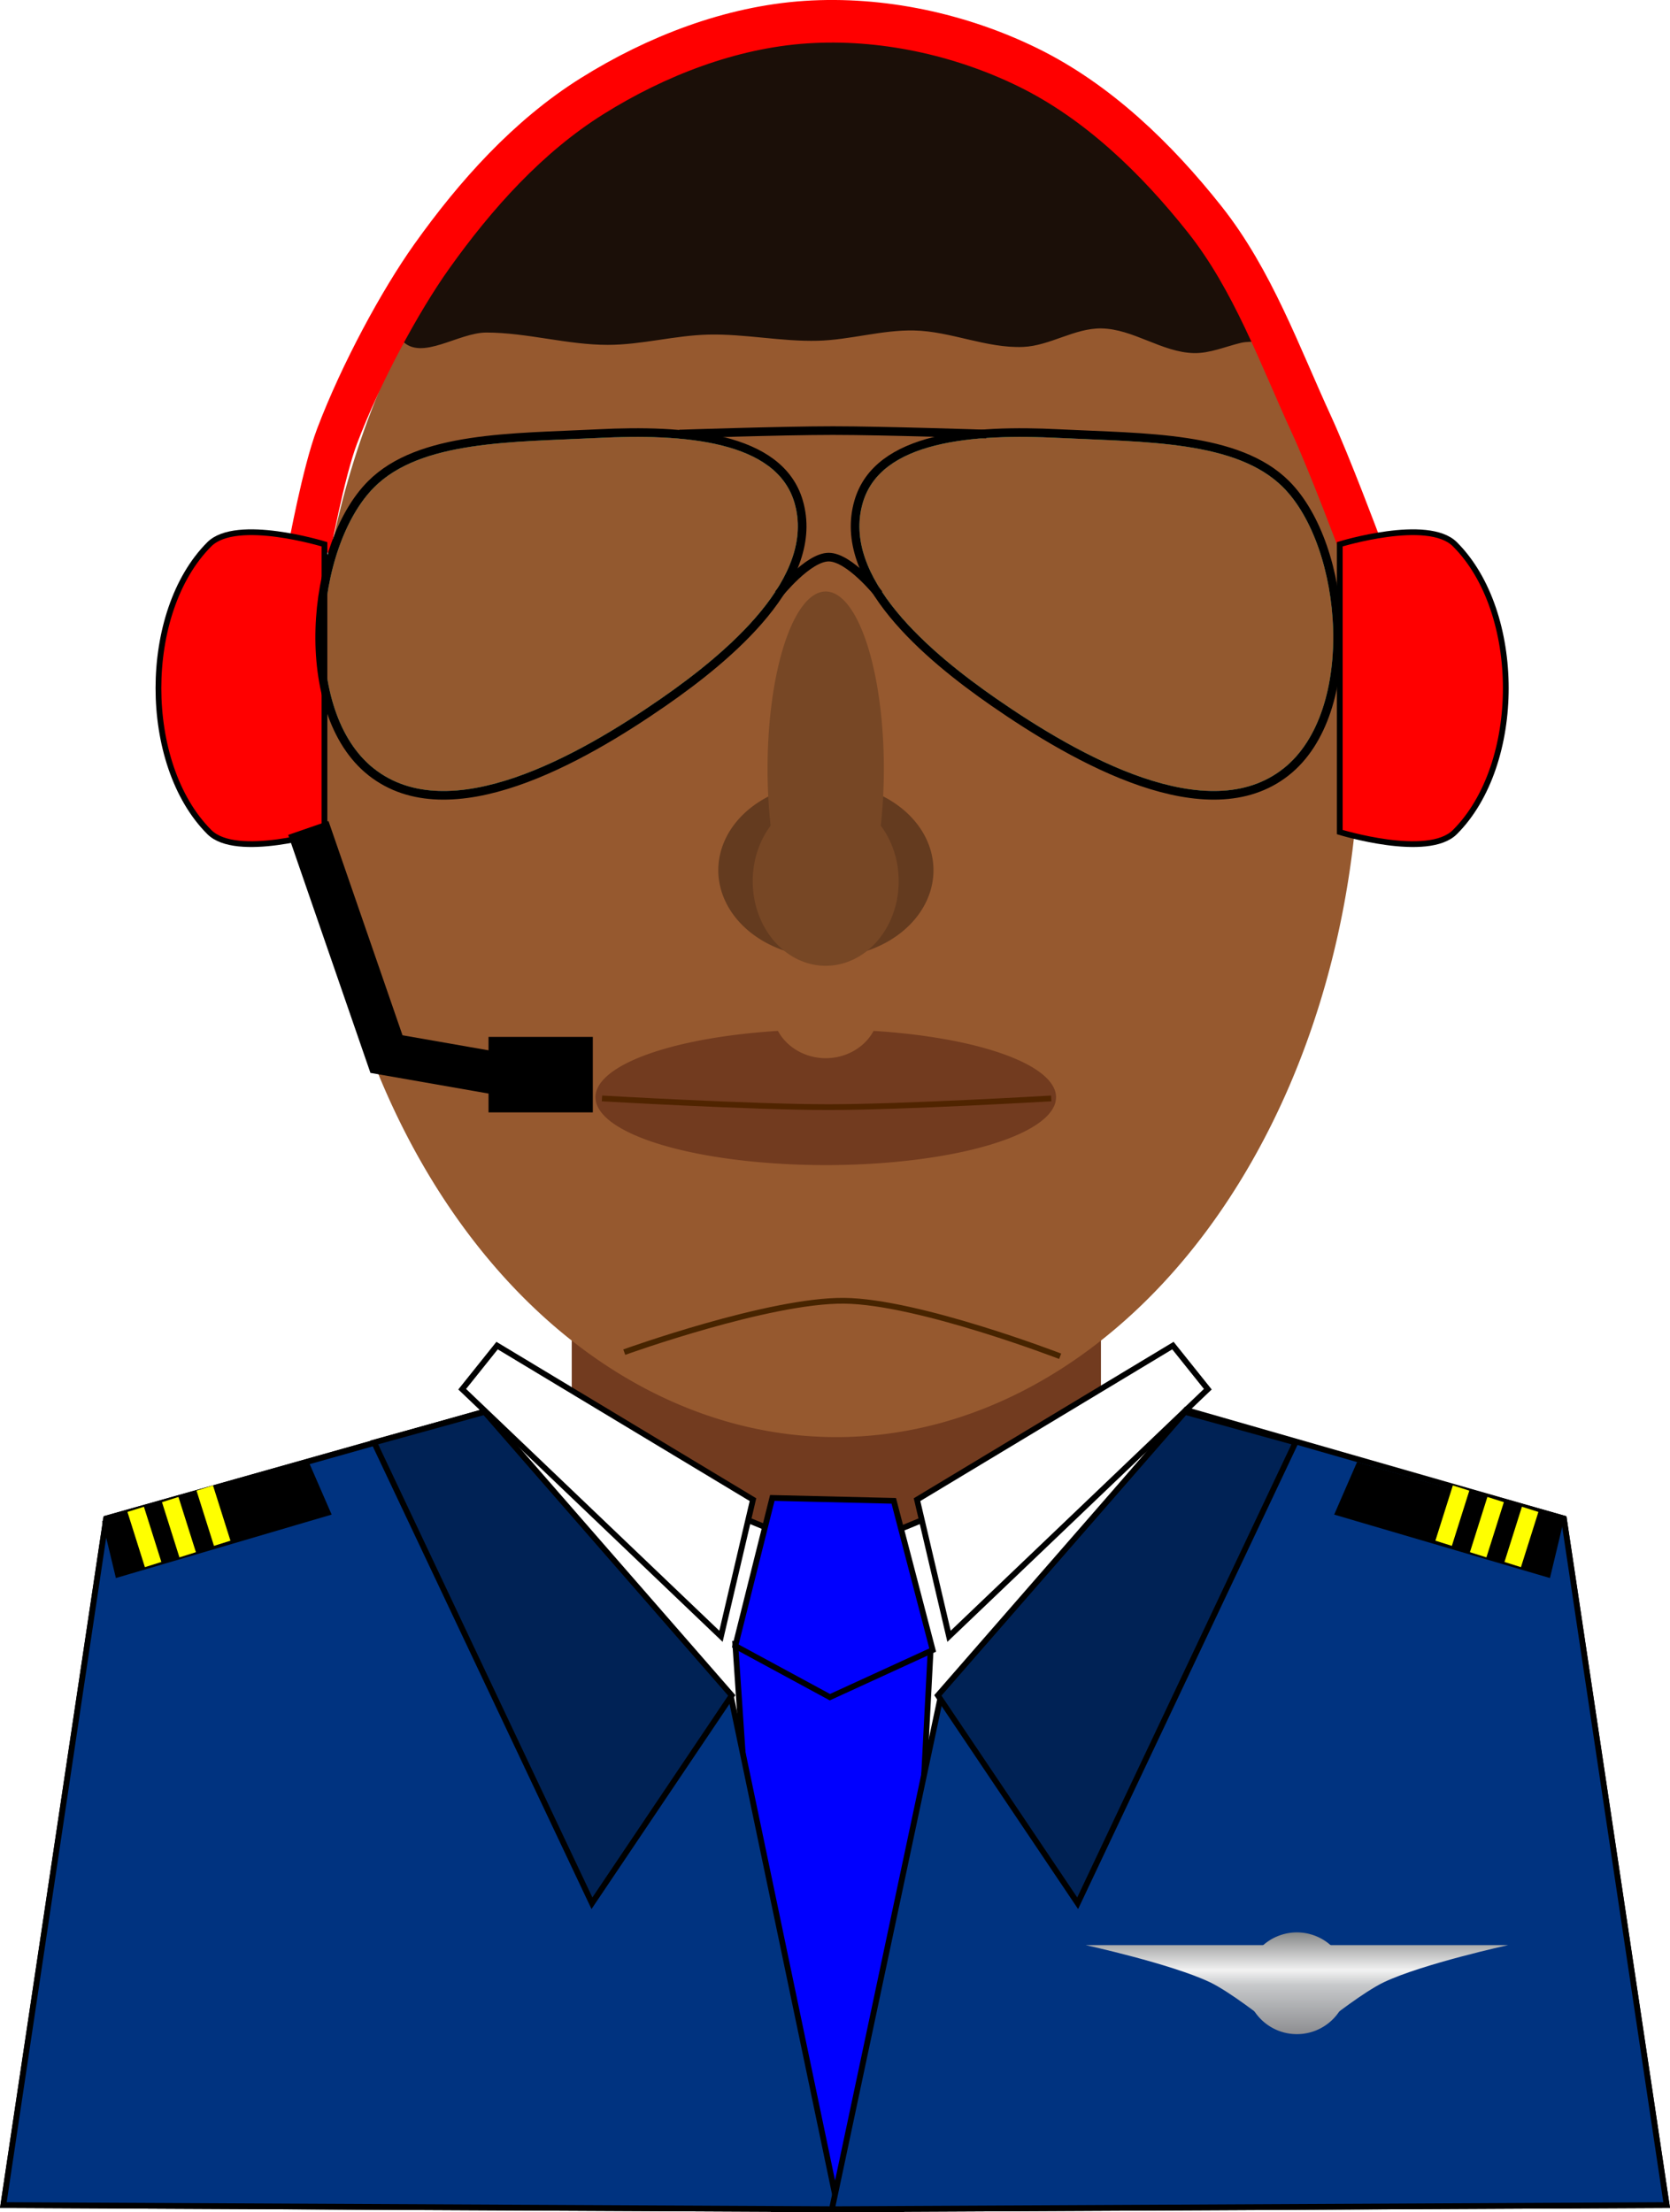 <?xml version="1.0" encoding="UTF-8" standalone="no"?>
<!-- Created with Inkscape (http://www.inkscape.org/) -->

<svg
   xmlns:dc="http://purl.org/dc/elements/1.1/"
   xmlns:cc="http://creativecommons.org/ns#"
   xmlns:rdf="http://www.w3.org/1999/02/22-rdf-syntax-ns#"
   xmlns:svg="http://www.w3.org/2000/svg"
   xmlns="http://www.w3.org/2000/svg"
   xmlns:xlink="http://www.w3.org/1999/xlink"
   xmlns:sodipodi="http://sodipodi.sourceforge.net/DTD/sodipodi-0.dtd"
   xmlns:inkscape="http://www.inkscape.org/namespaces/inkscape"
   width="290.083"
   height="384.323"
   viewBox="0 0 290.083 384.323"
   id="svg5416"
   version="1.1"
   inkscape:version="0.91 r13725"
   sodipodi:docname="Pilot3.svg">
  <defs
     id="defs5418">
    <filter
       inkscape:menu-tooltip="Transparent plastic with deep colors"
       inkscape:menu="Bevels"
       inkscape:label="Deep Colors Plastic"
       style="color-interpolation-filters:sRGB"
       id="filter9118">
      <feGaussianBlur
         in="SourceGraphic"
         result="result6"
         stdDeviation="10"
         id="feGaussianBlur9120" />
      <feComposite
         in2="SourceGraphic"
         in="result6"
         operator="xor"
         id="feComposite9122" />
      <feGaussianBlur
         result="result2"
         stdDeviation="10"
         id="feGaussianBlur9124" />
      <feComposite
         in2="SourceGraphic"
         operator="atop"
         result="result91"
         id="feComposite9126" />
      <feComposite
         result="result4"
         in="result2"
         operator="xor"
         in2="result91"
         id="feComposite9128" />
      <feGaussianBlur
         in="result4"
         result="result3"
         stdDeviation="5"
         id="feGaussianBlur9130" />
      <feSpecularLighting
         lighting-color="#ffffff"
         in="result3"
         result="result5"
         specularExponent="35"
         specularConstant="3"
         surfaceScale="12"
         id="feSpecularLighting9132">
        <feDistantLight
           elevation="45"
           azimuth="235"
           id="feDistantLight9134" />
      </feSpecularLighting>
      <feComposite
         k4="0"
         k1="0"
         in2="result5"
         in="SourceGraphic"
         k3="0.7"
         k2="0.8"
         operator="arithmetic"
         result="result7"
         id="feComposite9136" />
      <feComposite
         in="result7"
         operator="in"
         in2="SourceGraphic"
         id="feComposite9138" />
    </filter>
    <filter
       inkscape:menu-tooltip="Transparent plastic with deep colors"
       inkscape:menu="Bevels"
       inkscape:label="Deep Colors Plastic"
       style="color-interpolation-filters:sRGB"
       id="filter9096">
      <feGaussianBlur
         in="SourceGraphic"
         result="result6"
         stdDeviation="10"
         id="feGaussianBlur9098" />
      <feComposite
         in2="SourceGraphic"
         in="result6"
         operator="xor"
         id="feComposite9100" />
      <feGaussianBlur
         result="result2"
         stdDeviation="10"
         id="feGaussianBlur9102" />
      <feComposite
         in2="SourceGraphic"
         operator="atop"
         result="result91"
         id="feComposite9104" />
      <feComposite
         result="result4"
         in="result2"
         operator="xor"
         in2="result91"
         id="feComposite9106" />
      <feGaussianBlur
         in="result4"
         result="result3"
         stdDeviation="5"
         id="feGaussianBlur9108" />
      <feSpecularLighting
         lighting-color="#ffffff"
         in="result3"
         result="result5"
         specularExponent="35"
         specularConstant="3"
         surfaceScale="12"
         id="feSpecularLighting9110">
        <feDistantLight
           elevation="45"
           azimuth="235"
           id="feDistantLight9112" />
      </feSpecularLighting>
      <feComposite
         k4="0"
         k1="0"
         in2="result5"
         in="SourceGraphic"
         k3="0.7"
         k2="0.8"
         operator="arithmetic"
         result="result7"
         id="feComposite9114" />
      <feComposite
         in="result7"
         operator="in"
         in2="SourceGraphic"
         id="feComposite9116" />
    </filter>
    <filter
       inkscape:menu-tooltip="3D warped, iridescent pearly shell texture"
       inkscape:menu="Materials"
       inkscape:label="3D Mother of Pearl"
       width="1.5"
       x="-0.25"
       height="1.5"
       y="-0.25"
       style="color-interpolation-filters:sRGB"
       id="filter7322-0">
      <feGaussianBlur
         result="result8"
         stdDeviation="3"
         id="feGaussianBlur7324-7" />
      <feTurbulence
         baseFrequency="0.03 0.03"
         numOctaves="8"
         type="fractalNoise"
         result="result7"
         seed="77"
         id="feTurbulence7326-5" />
      <feColorMatrix
         values="1 0 0 0 0 0 1 0 0 0 0 0 1 0 0 0 0 0 1.6 -0.6 "
         result="result5"
         id="feColorMatrix7328-6" />
      <feComposite
         in2="result8"
         operator="in"
         in="result7"
         result="result6"
         id="feComposite7330-3" />
      <feDisplacementMap
         in2="result6"
         result="result4"
         scale="60"
         yChannelSelector="A"
         xChannelSelector="A"
         in="result5"
         id="feDisplacementMap7332-0" />
      <feConvolveMatrix
         order="3 3"
         kernelMatrix="2 0 0 0 4 0 0 0 -2 "
         targetX="2"
         targetY="2"
         divisor="2"
         result="result9"
         id="feConvolveMatrix7334-1" />
      <feComposite
         in2="SourceGraphic"
         operator="atop"
         in="result9"
         result="result10"
         id="feComposite7336-1" />
      <feBlend
         in2="result10"
         mode="darken"
         result="fbSourceGraphic"
         id="feBlend7338-1" />
      <feGaussianBlur
         result="result0"
         in="fbSourceGraphic"
         stdDeviation="5"
         id="feGaussianBlur7340-0" />
      <feSpecularLighting
         specularExponent="25"
         specularConstant="1"
         surfaceScale="5"
         lighting-color="#f2d76c"
         result="result1"
         in="result0"
         id="feSpecularLighting7342-8">
        <feDistantLight
           azimuth="235"
           elevation="60"
           id="feDistantLight7344-2" />
      </feSpecularLighting>
      <feComposite
         operator="in"
         result="result2"
         in="result1"
         in2="fbSourceGraphic"
         id="feComposite7346-3" />
      <feComposite
         k4="0"
         k1="0"
         k3="1"
         k2="1"
         operator="arithmetic"
         result="result4"
         in="fbSourceGraphic"
         in2="result2"
         id="feComposite7348-5" />
    </filter>
    <filter
       inkscape:label="3D Mother of Pearl"
       inkscape:menu="Materials"
       inkscape:menu-tooltip="3D warped, iridescent pearly shell texture"
       height="1.5"
       y="-0.25"
       width="1.5"
       x="-0.25"
       style="color-interpolation-filters:sRGB"
       id="filter7292-2">
      <feGaussianBlur
         stdDeviation="4"
         result="result8"
         id="feGaussianBlur7294-5" />
      <feTurbulence
         seed="50"
         result="result7"
         type="turbulence"
         numOctaves="7"
         baseFrequency="0.01 0.01"
         id="feTurbulence7296-3" />
      <feColorMatrix
         result="result5"
         values="1 0 0 0 0 0 1 0 0 0 0 0 1 0 0 0 0 0 1.4 0 "
         id="feColorMatrix7298-7" />
      <feComposite
         result="result6"
         in="result5"
         operator="in"
         in2="result8"
         id="feComposite7300-2" />
      <feDisplacementMap
         in="result5"
         xChannelSelector="A"
         yChannelSelector="A"
         scale="100"
         result="result4"
         in2="result6"
         id="feDisplacementMap7302-2" />
      <feFlood
         flood-opacity="1"
         flood-color="rgb(224,224,224)"
         id="feFlood7304-1" />
      <feComposite
         result="result2"
         operator="atop"
         in2="result4"
         id="feComposite7306-8" />
      <feComposite
         in="result2"
         operator="atop"
         in2="SourceGraphic"
         result="result9"
         id="feComposite7308-9" />
      <feBlend
         result="fbSourceGraphic"
         mode="darken"
         in2="result9"
         id="feBlend7310-6" />
      <feGaussianBlur
         stdDeviation="5"
         in="fbSourceGraphic"
         result="result0"
         id="feGaussianBlur7312-5" />
      <feSpecularLighting
         in="result0"
         result="result1"
         lighting-color="#ffffff"
         surfaceScale="8"
         specularConstant="0.8"
         specularExponent="30"
         id="feSpecularLighting7314-6">
        <feDistantLight
           elevation="55"
           azimuth="235"
           id="feDistantLight7316-2" />
      </feSpecularLighting>
      <feComposite
         in2="fbSourceGraphic"
         in="result1"
         result="result2"
         operator="in"
         id="feComposite7318-9" />
      <feComposite
         k4="0"
         k1="0"
         in="fbSourceGraphic"
         result="fbSourceGraphic"
         operator="arithmetic"
         k2="1"
         k3="1"
         in2="result2"
         id="feComposite7320-3" />
      <feColorMatrix
         result="fbSourceGraphicAlpha"
         in="fbSourceGraphic"
         values="0 0 0 -1 0 0 0 0 -1 0 0 0 0 -1 0 0 0 0 1 0"
         id="feColorMatrix7350-5" />
      <feGaussianBlur
         id="feGaussianBlur7352-1"
         result="result8"
         stdDeviation="3"
         in="fbSourceGraphic" />
      <feTurbulence
         id="feTurbulence7354-5"
         baseFrequency="0.03 0.03"
         numOctaves="8"
         type="fractalNoise"
         result="result7"
         seed="77" />
      <feColorMatrix
         id="feColorMatrix7356-6"
         values="1 0 0 0 0 0 1 0 0 0 0 0 1 0 0 0 0 0 1.6 -0.6 "
         result="result5" />
      <feComposite
         id="feComposite7358-1"
         in2="result8"
         operator="in"
         in="result7"
         result="result6" />
      <feDisplacementMap
         id="feDisplacementMap7360-2"
         in2="result6"
         result="result4"
         scale="60"
         yChannelSelector="A"
         xChannelSelector="A"
         in="result5" />
      <feConvolveMatrix
         id="feConvolveMatrix7362-0"
         order="3 3"
         kernelMatrix="2 0 0 0 4 0 0 0 -2 "
         targetX="2"
         targetY="2"
         divisor="2"
         result="result9" />
      <feComposite
         id="feComposite7364-8"
         in2="fbSourceGraphic"
         operator="atop"
         in="result9"
         result="result10" />
      <feBlend
         id="feBlend7366-7"
         in2="result10"
         mode="darken"
         result="fbSourceGraphic" />
      <feGaussianBlur
         id="feGaussianBlur7368-8"
         result="result0"
         in="fbSourceGraphic"
         stdDeviation="5" />
      <feSpecularLighting
         id="feSpecularLighting7370-6"
         specularExponent="25"
         specularConstant="1"
         surfaceScale="5"
         lighting-color="#f2d76c"
         result="result1"
         in="result0">
        <feDistantLight
           id="feDistantLight7372-0"
           azimuth="235"
           elevation="60" />
      </feSpecularLighting>
      <feComposite
         id="feComposite7374-9"
         in2="fbSourceGraphic"
         operator="in"
         result="result2"
         in="result1" />
      <feComposite
         k4="0"
         k1="0"
         id="feComposite7376-9"
         in2="result2"
         k3="1"
         k2="1"
         operator="arithmetic"
         result="result4"
         in="fbSourceGraphic" />
    </filter>
    <filter
       inkscape:menu-tooltip="Bright metallic effect for any color"
       inkscape:menu="Bevels"
       inkscape:label="Bright Metal"
       style="color-interpolation-filters:sRGB"
       id="filter8594-4">
      <feGaussianBlur
         result="result6"
         stdDeviation="8"
         in="SourceGraphic"
         id="feGaussianBlur8596-1" />
      <feComposite
         in2="SourceGraphic"
         in="result6"
         operator="xor"
         result="result10"
         id="feComposite8598-75" />
      <feGaussianBlur
         result="result2"
         stdDeviation="8"
         id="feGaussianBlur8600-1" />
      <feComposite
         in2="SourceGraphic"
         operator="atop"
         in="result10"
         result="result91"
         id="feComposite8602-4" />
      <feComposite
         result="result4"
         in="result2"
         operator="xor"
         in2="result91"
         id="feComposite8604-32" />
      <feGaussianBlur
         in="result4"
         result="result3"
         stdDeviation="4"
         id="feGaussianBlur8606-6" />
      <feSpecularLighting
         result="result5"
         specularExponent="5"
         specularConstant="1.1"
         surfaceScale="18"
         id="feSpecularLighting8608-44">
        <feDistantLight
           azimuth="235"
           elevation="55"
           id="feDistantLight8610-35" />
      </feSpecularLighting>
      <feComposite
         k4="0"
         in="result3"
         k3="1.1"
         k2="0.5"
         operator="arithmetic"
         result="result7"
         in2="result5"
         k1="0.5"
         id="feComposite8612-31" />
      <feComposite
         in="result7"
         operator="atop"
         in2="SourceGraphic"
         result="result8"
         id="feComposite8614-9" />
    </filter>
    <linearGradient
       id="linearGradient5549">
      <stop
         style="stop-color:#1a1b1f;stop-opacity:1;"
         offset="0"
         id="stop5551" />
      <stop
         id="stop5553"
         offset="0.161"
         style="stop-color:#7e7e81;stop-opacity:1;" />
      <stop
         style="stop-color:#c7c9cb;stop-opacity:1;"
         offset="0.421"
         id="stop5555" />
      <stop
         id="stop5557"
         offset="0.483"
         style="stop-color:#f2f2f2;stop-opacity:1;" />
      <stop
         style="stop-color:#555758;stop-opacity:1;"
         offset="0.714"
         id="stop5559" />
      <stop
         id="stop5561"
         offset="0.876"
         style="stop-color:#bbb9b5;stop-opacity:1;" />
      <stop
         style="stop-color:#949696;stop-opacity:1;"
         offset="1"
         id="stop5563" />
    </linearGradient>
    <filter
       inkscape:menu-tooltip="Transparent plastic with deep colors"
       inkscape:menu="Bevels"
       inkscape:label="Deep Colors Plastic"
       style="color-interpolation-filters:sRGB"
       id="filter9074">
      <feGaussianBlur
         in="SourceGraphic"
         result="result6"
         stdDeviation="10"
         id="feGaussianBlur9076" />
      <feComposite
         in2="SourceGraphic"
         in="result6"
         operator="xor"
         id="feComposite9078" />
      <feGaussianBlur
         result="result2"
         stdDeviation="10"
         id="feGaussianBlur9080" />
      <feComposite
         in2="SourceGraphic"
         operator="atop"
         result="result91"
         id="feComposite9082" />
      <feComposite
         result="result4"
         in="result2"
         operator="xor"
         in2="result91"
         id="feComposite9084" />
      <feGaussianBlur
         in="result4"
         result="result3"
         stdDeviation="5"
         id="feGaussianBlur9086" />
      <feSpecularLighting
         lighting-color="#ffffff"
         in="result3"
         result="result5"
         specularExponent="35"
         specularConstant="3"
         surfaceScale="12"
         id="feSpecularLighting9088">
        <feDistantLight
           elevation="45"
           azimuth="235"
           id="feDistantLight9090" />
      </feSpecularLighting>
      <feComposite
         k4="0"
         k1="0"
         in2="result5"
         in="SourceGraphic"
         k3="0.7"
         k2="0.8"
         operator="arithmetic"
         result="result7"
         id="feComposite9092" />
      <feComposite
         in="result7"
         operator="in"
         in2="SourceGraphic"
         id="feComposite9094" />
    </filter>
    <filter
       inkscape:menu-tooltip="Transparent plastic with deep colors"
       inkscape:menu="Bevels"
       inkscape:label="Deep Colors Plastic"
       style="color-interpolation-filters:sRGB"
       id="filter9052">
      <feGaussianBlur
         in="SourceGraphic"
         result="result6"
         stdDeviation="10"
         id="feGaussianBlur9054" />
      <feComposite
         in2="SourceGraphic"
         in="result6"
         operator="xor"
         id="feComposite9056" />
      <feGaussianBlur
         result="result2"
         stdDeviation="10"
         id="feGaussianBlur9058" />
      <feComposite
         in2="SourceGraphic"
         operator="atop"
         result="result91"
         id="feComposite9060" />
      <feComposite
         result="result4"
         in="result2"
         operator="xor"
         in2="result91"
         id="feComposite9062" />
      <feGaussianBlur
         in="result4"
         result="result3"
         stdDeviation="5"
         id="feGaussianBlur9064" />
      <feSpecularLighting
         lighting-color="#ffffff"
         in="result3"
         result="result5"
         specularExponent="35"
         specularConstant="3"
         surfaceScale="12"
         id="feSpecularLighting9066">
        <feDistantLight
           elevation="45"
           azimuth="235"
           id="feDistantLight9068" />
      </feSpecularLighting>
      <feComposite
         k4="0"
         k1="0"
         in2="result5"
         in="SourceGraphic"
         k3="0.7"
         k2="0.8"
         operator="arithmetic"
         result="result7"
         id="feComposite9070" />
      <feComposite
         in="result7"
         operator="in"
         in2="SourceGraphic"
         id="feComposite9072" />
    </filter>
    <filter
       inkscape:menu-tooltip="Bright metallic effect for any color"
       inkscape:menu="Bevels"
       inkscape:label="Bright Metal"
       style="color-interpolation-filters:sRGB"
       id="filter8594-2">
      <feGaussianBlur
         result="result6"
         stdDeviation="8"
         in="SourceGraphic"
         id="feGaussianBlur8596-0" />
      <feComposite
         in2="SourceGraphic"
         in="result6"
         operator="xor"
         result="result10"
         id="feComposite8598-6" />
      <feGaussianBlur
         result="result2"
         stdDeviation="8"
         id="feGaussianBlur8600-3" />
      <feComposite
         in2="SourceGraphic"
         operator="atop"
         in="result10"
         result="result91"
         id="feComposite8602-9" />
      <feComposite
         result="result4"
         in="result2"
         operator="xor"
         in2="result91"
         id="feComposite8604-3" />
      <feGaussianBlur
         in="result4"
         result="result3"
         stdDeviation="4"
         id="feGaussianBlur8606-49" />
      <feSpecularLighting
         result="result5"
         specularExponent="5"
         specularConstant="1.1"
         surfaceScale="18"
         id="feSpecularLighting8608-40">
        <feDistantLight
           azimuth="235"
           elevation="55"
           id="feDistantLight8610-6" />
      </feSpecularLighting>
      <feComposite
         k4="0"
         in="result3"
         k3="1.1"
         k2="0.5"
         operator="arithmetic"
         result="result7"
         in2="result5"
         k1="0.5"
         id="feComposite8612-0" />
      <feComposite
         in="result7"
         operator="atop"
         in2="SourceGraphic"
         result="result8"
         id="feComposite8614-7" />
    </filter>
    <filter
       inkscape:menu-tooltip="3D warped, iridescent pearly shell texture"
       inkscape:menu="Materials"
       inkscape:label="3D Mother of Pearl"
       width="1.5"
       x="-0.25"
       height="1.5"
       y="-0.25"
       style="color-interpolation-filters:sRGB"
       id="filter7322">
      <feGaussianBlur
         result="result8"
         stdDeviation="3"
         id="feGaussianBlur7324" />
      <feTurbulence
         baseFrequency="0.03 0.03"
         numOctaves="8"
         type="fractalNoise"
         result="result7"
         seed="77"
         id="feTurbulence7326" />
      <feColorMatrix
         values="1 0 0 0 0 0 1 0 0 0 0 0 1 0 0 0 0 0 1.6 -0.6 "
         result="result5"
         id="feColorMatrix7328" />
      <feComposite
         in2="result8"
         operator="in"
         in="result7"
         result="result6"
         id="feComposite7330" />
      <feDisplacementMap
         in2="result6"
         result="result4"
         scale="60"
         yChannelSelector="A"
         xChannelSelector="A"
         in="result5"
         id="feDisplacementMap7332" />
      <feConvolveMatrix
         order="3 3"
         kernelMatrix="2 0 0 0 4 0 0 0 -2 "
         targetX="2"
         targetY="2"
         divisor="2"
         result="result9"
         id="feConvolveMatrix7334" />
      <feComposite
         in2="SourceGraphic"
         operator="atop"
         in="result9"
         result="result10"
         id="feComposite7336" />
      <feBlend
         in2="result10"
         mode="darken"
         result="fbSourceGraphic"
         id="feBlend7338" />
      <feGaussianBlur
         result="result0"
         in="fbSourceGraphic"
         stdDeviation="5"
         id="feGaussianBlur7340" />
      <feSpecularLighting
         specularExponent="25"
         specularConstant="1"
         surfaceScale="5"
         lighting-color="#f2d76c"
         result="result1"
         in="result0"
         id="feSpecularLighting7342">
        <feDistantLight
           azimuth="235"
           elevation="60"
           id="feDistantLight7344" />
      </feSpecularLighting>
      <feComposite
         operator="in"
         result="result2"
         in="result1"
         in2="fbSourceGraphic"
         id="feComposite7346" />
      <feComposite
         k4="0"
         k1="0"
         k3="1"
         k2="1"
         operator="arithmetic"
         result="result4"
         in="fbSourceGraphic"
         in2="result2"
         id="feComposite7348" />
    </filter>
    <filter
       inkscape:label="3D Mother of Pearl"
       inkscape:menu="Materials"
       inkscape:menu-tooltip="3D warped, iridescent pearly shell texture"
       height="1.5"
       y="-0.25"
       width="1.5"
       x="-0.25"
       style="color-interpolation-filters:sRGB"
       id="filter7292">
      <feGaussianBlur
         stdDeviation="4"
         result="result8"
         id="feGaussianBlur7294" />
      <feTurbulence
         seed="50"
         result="result7"
         type="turbulence"
         numOctaves="7"
         baseFrequency="0.01 0.01"
         id="feTurbulence7296" />
      <feColorMatrix
         result="result5"
         values="1 0 0 0 0 0 1 0 0 0 0 0 1 0 0 0 0 0 1.4 0 "
         id="feColorMatrix7298" />
      <feComposite
         result="result6"
         in="result5"
         operator="in"
         in2="result8"
         id="feComposite7300" />
      <feDisplacementMap
         in="result5"
         xChannelSelector="A"
         yChannelSelector="A"
         scale="100"
         result="result4"
         in2="result6"
         id="feDisplacementMap7302" />
      <feFlood
         flood-opacity="1"
         flood-color="rgb(224,224,224)"
         id="feFlood7304" />
      <feComposite
         result="result2"
         operator="atop"
         in2="result4"
         id="feComposite7306" />
      <feComposite
         in="result2"
         operator="atop"
         in2="SourceGraphic"
         result="result9"
         id="feComposite7308" />
      <feBlend
         result="fbSourceGraphic"
         mode="darken"
         in2="result9"
         id="feBlend7310" />
      <feGaussianBlur
         stdDeviation="5"
         in="fbSourceGraphic"
         result="result0"
         id="feGaussianBlur7312" />
      <feSpecularLighting
         in="result0"
         result="result1"
         lighting-color="#ffffff"
         surfaceScale="8"
         specularConstant="0.8"
         specularExponent="30"
         id="feSpecularLighting7314">
        <feDistantLight
           elevation="55"
           azimuth="235"
           id="feDistantLight7316" />
      </feSpecularLighting>
      <feComposite
         in2="fbSourceGraphic"
         in="result1"
         result="result2"
         operator="in"
         id="feComposite7318" />
      <feComposite
         k4="0"
         k1="0"
         in="fbSourceGraphic"
         result="fbSourceGraphic"
         operator="arithmetic"
         k2="1"
         k3="1"
         in2="result2"
         id="feComposite7320" />
      <feColorMatrix
         result="fbSourceGraphicAlpha"
         in="fbSourceGraphic"
         values="0 0 0 -1 0 0 0 0 -1 0 0 0 0 -1 0 0 0 0 1 0"
         id="feColorMatrix7350" />
      <feGaussianBlur
         id="feGaussianBlur7352"
         result="result8"
         stdDeviation="3"
         in="fbSourceGraphic" />
      <feTurbulence
         id="feTurbulence7354"
         baseFrequency="0.03 0.03"
         numOctaves="8"
         type="fractalNoise"
         result="result7"
         seed="77" />
      <feColorMatrix
         id="feColorMatrix7356"
         values="1 0 0 0 0 0 1 0 0 0 0 0 1 0 0 0 0 0 1.6 -0.6 "
         result="result5" />
      <feComposite
         id="feComposite7358"
         in2="result8"
         operator="in"
         in="result7"
         result="result6" />
      <feDisplacementMap
         id="feDisplacementMap7360"
         in2="result6"
         result="result4"
         scale="60"
         yChannelSelector="A"
         xChannelSelector="A"
         in="result5" />
      <feConvolveMatrix
         id="feConvolveMatrix7362"
         order="3 3"
         kernelMatrix="2 0 0 0 4 0 0 0 -2 "
         targetX="2"
         targetY="2"
         divisor="2"
         result="result9" />
      <feComposite
         id="feComposite7364"
         in2="fbSourceGraphic"
         operator="atop"
         in="result9"
         result="result10" />
      <feBlend
         id="feBlend7366"
         in2="result10"
         mode="darken"
         result="fbSourceGraphic" />
      <feGaussianBlur
         id="feGaussianBlur7368"
         result="result0"
         in="fbSourceGraphic"
         stdDeviation="5" />
      <feSpecularLighting
         id="feSpecularLighting7370"
         specularExponent="25"
         specularConstant="1"
         surfaceScale="5"
         lighting-color="#f2d76c"
         result="result1"
         in="result0">
        <feDistantLight
           id="feDistantLight7372"
           azimuth="235"
           elevation="60" />
      </feSpecularLighting>
      <feComposite
         id="feComposite7374"
         in2="fbSourceGraphic"
         operator="in"
         result="result2"
         in="result1" />
      <feComposite
         k4="0"
         k1="0"
         id="feComposite7376"
         in2="result2"
         k3="1"
         k2="1"
         operator="arithmetic"
         result="result4"
         in="fbSourceGraphic" />
    </filter>
    <filter
       inkscape:menu-tooltip="Transparent plastic with deep colors"
       inkscape:menu="Bevels"
       inkscape:label="Deep Colors Plastic"
       style="color-interpolation-filters:sRGB"
       id="filter9030">
      <feGaussianBlur
         in="SourceGraphic"
         result="result6"
         stdDeviation="10"
         id="feGaussianBlur9032" />
      <feComposite
         in2="SourceGraphic"
         in="result6"
         operator="xor"
         id="feComposite9034" />
      <feGaussianBlur
         result="result2"
         stdDeviation="10"
         id="feGaussianBlur9036" />
      <feComposite
         in2="SourceGraphic"
         operator="atop"
         result="result91"
         id="feComposite9038" />
      <feComposite
         result="result4"
         in="result2"
         operator="xor"
         in2="result91"
         id="feComposite9040" />
      <feGaussianBlur
         in="result4"
         result="result3"
         stdDeviation="5"
         id="feGaussianBlur9042" />
      <feSpecularLighting
         lighting-color="#ffffff"
         in="result3"
         result="result5"
         specularExponent="35"
         specularConstant="3"
         surfaceScale="12"
         id="feSpecularLighting9044">
        <feDistantLight
           elevation="45"
           azimuth="235"
           id="feDistantLight9046" />
      </feSpecularLighting>
      <feComposite
         k4="0"
         k1="0"
         in2="result5"
         in="SourceGraphic"
         k3="0.7"
         k2="0.8"
         operator="arithmetic"
         result="result7"
         id="feComposite9048" />
      <feComposite
         in="result7"
         operator="in"
         in2="SourceGraphic"
         id="feComposite9050" />
    </filter>
    <filter
       inkscape:menu-tooltip="Transparent plastic with deep colors"
       inkscape:menu="Bevels"
       inkscape:label="Deep Colors Plastic"
       style="color-interpolation-filters:sRGB"
       id="filter9008">
      <feGaussianBlur
         in="SourceGraphic"
         result="result6"
         stdDeviation="10"
         id="feGaussianBlur9010" />
      <feComposite
         in2="SourceGraphic"
         in="result6"
         operator="xor"
         id="feComposite9012" />
      <feGaussianBlur
         result="result2"
         stdDeviation="10"
         id="feGaussianBlur9014" />
      <feComposite
         in2="SourceGraphic"
         operator="atop"
         result="result91"
         id="feComposite9016" />
      <feComposite
         result="result4"
         in="result2"
         operator="xor"
         in2="result91"
         id="feComposite9018" />
      <feGaussianBlur
         in="result4"
         result="result3"
         stdDeviation="5"
         id="feGaussianBlur9020" />
      <feSpecularLighting
         lighting-color="#ffffff"
         in="result3"
         result="result5"
         specularExponent="35"
         specularConstant="3"
         surfaceScale="12"
         id="feSpecularLighting9022">
        <feDistantLight
           elevation="45"
           azimuth="235"
           id="feDistantLight9024" />
      </feSpecularLighting>
      <feComposite
         k4="0"
         k1="0"
         in2="result5"
         in="SourceGraphic"
         k3="0.7"
         k2="0.8"
         operator="arithmetic"
         result="result7"
         id="feComposite9026" />
      <feComposite
         in="result7"
         operator="in"
         in2="SourceGraphic"
         id="feComposite9028" />
    </filter>
    <filter
       inkscape:menu-tooltip="3D warped, iridescent pearly shell texture"
       inkscape:menu="Materials"
       inkscape:label="3D Mother of Pearl"
       width="1.5"
       x="-0.25"
       height="1.5"
       y="-0.25"
       style="color-interpolation-filters:sRGB"
       id="filter7322-1">
      <feGaussianBlur
         result="result8"
         stdDeviation="3"
         id="feGaussianBlur7324-3" />
      <feTurbulence
         baseFrequency="0.03 0.03"
         numOctaves="8"
         type="fractalNoise"
         result="result7"
         seed="77"
         id="feTurbulence7326-6" />
      <feColorMatrix
         values="1 0 0 0 0 0 1 0 0 0 0 0 1 0 0 0 0 0 1.6 -0.6 "
         result="result5"
         id="feColorMatrix7328-63" />
      <feComposite
         in2="result8"
         operator="in"
         in="result7"
         result="result6"
         id="feComposite7330-8" />
      <feDisplacementMap
         in2="result6"
         result="result4"
         scale="60"
         yChannelSelector="A"
         xChannelSelector="A"
         in="result5"
         id="feDisplacementMap7332-8" />
      <feConvolveMatrix
         order="3 3"
         kernelMatrix="2 0 0 0 4 0 0 0 -2 "
         targetX="2"
         targetY="2"
         divisor="2"
         result="result9"
         id="feConvolveMatrix7334-2" />
      <feComposite
         in2="SourceGraphic"
         operator="atop"
         in="result9"
         result="result10"
         id="feComposite7336-11" />
      <feBlend
         in2="result10"
         mode="darken"
         result="fbSourceGraphic"
         id="feBlend7338-5" />
      <feGaussianBlur
         result="result0"
         in="fbSourceGraphic"
         stdDeviation="5"
         id="feGaussianBlur7340-6" />
      <feSpecularLighting
         specularExponent="25"
         specularConstant="1"
         surfaceScale="5"
         lighting-color="#f2d76c"
         result="result1"
         in="result0"
         id="feSpecularLighting7342-9">
        <feDistantLight
           azimuth="235"
           elevation="60"
           id="feDistantLight7344-21" />
      </feSpecularLighting>
      <feComposite
         operator="in"
         result="result2"
         in="result1"
         in2="fbSourceGraphic"
         id="feComposite7346-8" />
      <feComposite
         k4="0"
         k1="0"
         k3="1"
         k2="1"
         operator="arithmetic"
         result="result4"
         in="fbSourceGraphic"
         in2="result2"
         id="feComposite7348-2" />
    </filter>
    <filter
       inkscape:label="3D Mother of Pearl"
       inkscape:menu="Materials"
       inkscape:menu-tooltip="3D warped, iridescent pearly shell texture"
       height="1.5"
       y="-0.25"
       width="1.5"
       x="-0.25"
       style="color-interpolation-filters:sRGB"
       id="filter7292-0">
      <feGaussianBlur
         stdDeviation="4"
         result="result8"
         id="feGaussianBlur7294-0" />
      <feTurbulence
         seed="50"
         result="result7"
         type="turbulence"
         numOctaves="7"
         baseFrequency="0.01 0.01"
         id="feTurbulence7296-1" />
      <feColorMatrix
         result="result5"
         values="1 0 0 0 0 0 1 0 0 0 0 0 1 0 0 0 0 0 1.4 0 "
         id="feColorMatrix7298-74" />
      <feComposite
         result="result6"
         in="result5"
         operator="in"
         in2="result8"
         id="feComposite7300-7" />
      <feDisplacementMap
         in="result5"
         xChannelSelector="A"
         yChannelSelector="A"
         scale="100"
         result="result4"
         in2="result6"
         id="feDisplacementMap7302-6" />
      <feFlood
         flood-opacity="1"
         flood-color="rgb(224,224,224)"
         id="feFlood7304-8" />
      <feComposite
         result="result2"
         operator="atop"
         in2="result4"
         id="feComposite7306-9" />
      <feComposite
         in="result2"
         operator="atop"
         in2="SourceGraphic"
         result="result9"
         id="feComposite7308-4" />
      <feBlend
         result="fbSourceGraphic"
         mode="darken"
         in2="result9"
         id="feBlend7310-3" />
      <feGaussianBlur
         stdDeviation="5"
         in="fbSourceGraphic"
         result="result0"
         id="feGaussianBlur7312-0" />
      <feSpecularLighting
         in="result0"
         result="result1"
         lighting-color="#ffffff"
         surfaceScale="8"
         specularConstant="0.8"
         specularExponent="30"
         id="feSpecularLighting7314-62">
        <feDistantLight
           elevation="55"
           azimuth="235"
           id="feDistantLight7316-4" />
      </feSpecularLighting>
      <feComposite
         in2="fbSourceGraphic"
         in="result1"
         result="result2"
         operator="in"
         id="feComposite7318-1" />
      <feComposite
         k4="0"
         k1="0"
         in="fbSourceGraphic"
         result="fbSourceGraphic"
         operator="arithmetic"
         k2="1"
         k3="1"
         in2="result2"
         id="feComposite7320-0" />
      <feColorMatrix
         result="fbSourceGraphicAlpha"
         in="fbSourceGraphic"
         values="0 0 0 -1 0 0 0 0 -1 0 0 0 0 -1 0 0 0 0 1 0"
         id="feColorMatrix7350-8" />
      <feGaussianBlur
         id="feGaussianBlur7352-0"
         result="result8"
         stdDeviation="3"
         in="fbSourceGraphic" />
      <feTurbulence
         id="feTurbulence7354-0"
         baseFrequency="0.03 0.03"
         numOctaves="8"
         type="fractalNoise"
         result="result7"
         seed="77" />
      <feColorMatrix
         id="feColorMatrix7356-9"
         values="1 0 0 0 0 0 1 0 0 0 0 0 1 0 0 0 0 0 1.6 -0.6 "
         result="result5" />
      <feComposite
         id="feComposite7358-8"
         in2="result8"
         operator="in"
         in="result7"
         result="result6" />
      <feDisplacementMap
         id="feDisplacementMap7360-0"
         in2="result6"
         result="result4"
         scale="60"
         yChannelSelector="A"
         xChannelSelector="A"
         in="result5" />
      <feConvolveMatrix
         id="feConvolveMatrix7362-5"
         order="3 3"
         kernelMatrix="2 0 0 0 4 0 0 0 -2 "
         targetX="2"
         targetY="2"
         divisor="2"
         result="result9" />
      <feComposite
         id="feComposite7364-85"
         in2="fbSourceGraphic"
         operator="atop"
         in="result9"
         result="result10" />
      <feBlend
         id="feBlend7366-8"
         in2="result10"
         mode="darken"
         result="fbSourceGraphic" />
      <feGaussianBlur
         id="feGaussianBlur7368-0"
         result="result0"
         in="fbSourceGraphic"
         stdDeviation="5" />
      <feSpecularLighting
         id="feSpecularLighting7370-0"
         specularExponent="25"
         specularConstant="1"
         surfaceScale="5"
         lighting-color="#f2d76c"
         result="result1"
         in="result0">
        <feDistantLight
           id="feDistantLight7372-08"
           azimuth="235"
           elevation="60" />
      </feSpecularLighting>
      <feComposite
         id="feComposite7374-1"
         in2="fbSourceGraphic"
         operator="in"
         result="result2"
         in="result1" />
      <feComposite
         k4="0"
         k1="0"
         id="feComposite7376-2"
         in2="result2"
         k3="1"
         k2="1"
         operator="arithmetic"
         result="result4"
         in="fbSourceGraphic" />
    </filter>
    <filter
       inkscape:menu-tooltip="Bright metallic effect for any color"
       inkscape:menu="Bevels"
       inkscape:label="Bright Metal"
       style="color-interpolation-filters:sRGB"
       id="filter8594-8">
      <feGaussianBlur
         result="result6"
         stdDeviation="8"
         in="SourceGraphic"
         id="feGaussianBlur8596-9" />
      <feComposite
         in2="SourceGraphic"
         in="result6"
         operator="xor"
         result="result10"
         id="feComposite8598-7" />
      <feGaussianBlur
         result="result2"
         stdDeviation="8"
         id="feGaussianBlur8600-5" />
      <feComposite
         in2="SourceGraphic"
         operator="atop"
         in="result10"
         result="result91"
         id="feComposite8602-7" />
      <feComposite
         result="result4"
         in="result2"
         operator="xor"
         in2="result91"
         id="feComposite8604-5" />
      <feGaussianBlur
         in="result4"
         result="result3"
         stdDeviation="4"
         id="feGaussianBlur8606-4" />
      <feSpecularLighting
         result="result5"
         specularExponent="5"
         specularConstant="1.1"
         surfaceScale="18"
         id="feSpecularLighting8608-4">
        <feDistantLight
           azimuth="235"
           elevation="55"
           id="feDistantLight8610-3" />
      </feSpecularLighting>
      <feComposite
         k4="0"
         in="result3"
         k3="1.1"
         k2="0.5"
         operator="arithmetic"
         result="result7"
         in2="result5"
         k1="0.5"
         id="feComposite8612-3" />
      <feComposite
         in="result7"
         operator="atop"
         in2="SourceGraphic"
         result="result8"
         id="feComposite8614-6" />
    </filter>
    <linearGradient
       inkscape:collect="always"
       xlink:href="#linearGradient5549"
       id="linearGradient5531-1-8-8-7"
       x1="-162.286"
       y1="1099.056"
       x2="-162.321"
       y2="1044.056"
       gradientUnits="userSpaceOnUse" />
    <linearGradient
       inkscape:collect="always"
       xlink:href="#linearGradient5549"
       id="linearGradient5571-2-5-5-7"
       gradientUnits="userSpaceOnUse"
       x1="-162.286"
       y1="1099.056"
       x2="-162.321"
       y2="1044.056" />
    <linearGradient
       inkscape:collect="always"
       xlink:href="#linearGradient5549"
       id="linearGradient5573-6-7-3-5"
       gradientUnits="userSpaceOnUse"
       x1="-162.286"
       y1="1099.056"
       x2="-162.321"
       y2="1044.056" />
    <linearGradient
       inkscape:collect="always"
       xlink:href="#linearGradient5549"
       id="linearGradient5575-7-8-2-6"
       gradientUnits="userSpaceOnUse"
       x1="-162.286"
       y1="1099.056"
       x2="-162.321"
       y2="1044.056" />
  </defs>
  <sodipodi:namedview
     id="base"
     pagecolor="#ffffff"
     bordercolor="#666666"
     borderopacity="1.0"
     inkscape:pageopacity="0.0"
     inkscape:pageshadow="2"
     inkscape:zoom="0.35"
     inkscape:cx="184.32729"
     inkscape:cy="86.44734"
     inkscape:document-units="px"
     inkscape:current-layer="layer1"
     showgrid="false"
     units="px"
     fit-margin-top="0"
     fit-margin-left="0"
     fit-margin-right="0"
     fit-margin-bottom="0"
     inkscape:window-width="1280"
     inkscape:window-height="719"
     inkscape:window-x="0"
     inkscape:window-y="1"
     inkscape:window-maximized="1" />
  <g
     inkscape:label="Layer 1"
     inkscape:groupmode="layer"
     id="layer1"
     transform="translate(-86.387,-234.486)">
    <g
       transform="translate(-404.053,-323.311)"
       id="g6843">
      <rect
         y="783.027"
         x="589.752"
         height="47.477"
         width="91.924"
         id="rect4902-6-2-6"
         style="color:#000000;clip-rule:nonzero;display:inline;overflow:visible;visibility:visible;opacity:1;isolation:auto;mix-blend-mode:normal;color-interpolation:sRGB;color-interpolation-filters:linearRGB;solid-color:#000000;solid-opacity:1;fill:#723b1f;fill-opacity:1;fill-rule:evenodd;stroke:none;stroke-width:1.25;stroke-linecap:butt;stroke-linejoin:miter;stroke-miterlimit:10;stroke-dasharray:none;stroke-dashoffset:0;stroke-opacity:1;color-rendering:auto;image-rendering:auto;shape-rendering:auto;text-rendering:auto;enable-background:accumulate" />
      <path
         d="M 726.628,685.245 A 90.914,122.228 0 0 1 635.866,807.473 90.914,122.228 0 0 1 544.801,685.652 90.914,122.228 0 0 1 635.26,563.018 90.914,122.228 0 0 1 726.626,684.43"
         sodipodi:open="true"
         sodipodi:end="6.2765181"
         sodipodi:start="0"
         sodipodi:ry="122.22845"
         sodipodi:rx="90.913727"
         sodipodi:cy="685.24493"
         sodipodi:cx="635.71429"
         sodipodi:type="arc"
         id="path4136-5-9-2"
         style="color:#000000;clip-rule:nonzero;display:inline;overflow:visible;visibility:visible;opacity:1;isolation:auto;mix-blend-mode:normal;color-interpolation:sRGB;color-interpolation-filters:linearRGB;solid-color:#000000;solid-opacity:1;fill:#96592f;fill-opacity:1;fill-rule:evenodd;stroke:none;stroke-width:1.25;stroke-linecap:butt;stroke-linejoin:miter;stroke-miterlimit:10;stroke-dasharray:none;stroke-dashoffset:0;stroke-opacity:1;color-rendering:auto;image-rendering:auto;shape-rendering:auto;text-rendering:auto;enable-background:accumulate" />
      <path
         d="m 652.587,708.984 a 18.688,15.152 0 0 1 -18.657,15.152 18.688,15.152 0 0 1 -18.719,-15.102 18.688,15.152 0 0 1 18.594,-15.203 18.688,15.152 0 0 1 18.781,15.051"
         sodipodi:open="true"
         sodipodi:end="6.2765181"
         sodipodi:start="0"
         sodipodi:ry="15.152288"
         sodipodi:rx="18.687822"
         sodipodi:cy="708.98358"
         sodipodi:cx="633.89886"
         sodipodi:type="arc"
         id="path4198-7-8-1"
         style="color:#000000;clip-rule:nonzero;display:inline;overflow:visible;visibility:visible;opacity:1;isolation:auto;mix-blend-mode:normal;color-interpolation:sRGB;color-interpolation-filters:linearRGB;solid-color:#000000;solid-opacity:1;fill:#643b1f;fill-opacity:1;fill-rule:evenodd;stroke:none;stroke-width:1.25;stroke-linecap:butt;stroke-linejoin:miter;stroke-miterlimit:10;stroke-dasharray:none;stroke-dashoffset:0;stroke-opacity:1;color-rendering:auto;image-rendering:auto;shape-rendering:auto;text-rendering:auto;enable-background:accumulate" />
      <path
         d="m 643.968,691.367 a 10.102,30.81 0 0 1 -10.085,30.81 10.102,30.81 0 0 1 -10.118,-30.707 10.102,30.81 0 0 1 10.051,-30.912 10.102,30.81 0 0 1 10.152,30.604"
         sodipodi:open="true"
         sodipodi:end="6.2765181"
         sodipodi:start="0"
         sodipodi:ry="30.809652"
         sodipodi:rx="10.101525"
         sodipodi:cy="691.36682"
         sodipodi:cx="633.86615"
         sodipodi:type="arc"
         id="path4200-0-3-1"
         style="color:#000000;clip-rule:nonzero;display:inline;overflow:visible;visibility:visible;opacity:1;isolation:auto;mix-blend-mode:normal;color-interpolation:sRGB;color-interpolation-filters:linearRGB;solid-color:#000000;solid-opacity:1;fill:#774725;fill-opacity:1;fill-rule:evenodd;stroke:none;stroke-width:1.25;stroke-linecap:butt;stroke-linejoin:miter;stroke-miterlimit:10;stroke-dasharray:none;stroke-dashoffset:0;stroke-opacity:1;color-rendering:auto;image-rendering:auto;shape-rendering:auto;text-rendering:auto;enable-background:accumulate" />
      <path
         d="m 673.877,748.428 a 40,11.786 0 0 1 -39.933,11.786 40,11.786 0 0 1 -40.066,-11.746 40,11.786 0 0 1 39.8,-11.825 40,11.786 0 0 1 40.199,11.707"
         sodipodi:open="true"
         sodipodi:end="6.2765181"
         sodipodi:start="0"
         sodipodi:ry="11.785714"
         sodipodi:rx="40"
         sodipodi:cy="748.42828"
         sodipodi:cx="633.87738"
         sodipodi:type="arc"
         id="path4211-7-7-7"
         style="color:#000000;clip-rule:nonzero;display:inline;overflow:visible;visibility:visible;opacity:1;isolation:auto;mix-blend-mode:normal;color-interpolation:sRGB;color-interpolation-filters:linearRGB;solid-color:#000000;solid-opacity:1;fill:#723b1f;fill-opacity:1;fill-rule:evenodd;stroke:none;stroke-width:1.25;stroke-linecap:butt;stroke-linejoin:miter;stroke-miterlimit:10;stroke-dasharray:none;stroke-dashoffset:0;stroke-opacity:1;color-rendering:auto;image-rendering:auto;shape-rendering:auto;text-rendering:auto;enable-background:accumulate" />
      <path
         d="m 643.163,733.071 a 9.286,8.571 0 0 1 -9.27,8.571 9.286,8.571 0 0 1 -9.301,-8.543 9.286,8.571 0 0 1 9.239,-8.6 9.286,8.571 0 0 1 9.332,8.514"
         sodipodi:open="true"
         sodipodi:end="6.2765181"
         sodipodi:start="0"
         sodipodi:ry="8.5714293"
         sodipodi:rx="9.2857141"
         sodipodi:cy="733.07111"
         sodipodi:cx="633.87738"
         sodipodi:type="arc"
         id="path4213-6-5-6"
         style="color:#000000;clip-rule:nonzero;display:inline;overflow:visible;visibility:visible;opacity:1;isolation:auto;mix-blend-mode:normal;color-interpolation:sRGB;color-interpolation-filters:linearRGB;solid-color:#000000;solid-opacity:1;fill:#96592f;fill-opacity:1;fill-rule:evenodd;stroke:none;stroke-width:1.25;stroke-linecap:butt;stroke-linejoin:miter;stroke-miterlimit:10;stroke-dasharray:none;stroke-dashoffset:0;stroke-opacity:1;color-rendering:auto;image-rendering:auto;shape-rendering:auto;text-rendering:auto;enable-background:accumulate" />
      <path
         sodipodi:open="true"
         d="m 561.339,609.887 a 95.459,128.34 0 0 1 74.508,-47.516 95.459,128.34 0 0 1 74.242,48.262"
         sodipodi:end="5.6094006"
         sodipodi:start="3.8228362"
         sodipodi:ry="128.33987"
         sodipodi:rx="95.459412"
         sodipodi:cy="690.70978"
         sodipodi:cx="635.49115"
         sodipodi:type="arc"
         id="path4136-6-3-8-3"
         style="color:#000000;clip-rule:nonzero;display:inline;overflow:visible;visibility:visible;opacity:1;isolation:auto;mix-blend-mode:normal;color-interpolation:sRGB;color-interpolation-filters:linearRGB;solid-color:#000000;solid-opacity:1;fill:#1b0f08;fill-opacity:1;fill-rule:evenodd;stroke:none;stroke-width:1.25;stroke-linecap:butt;stroke-linejoin:miter;stroke-miterlimit:10;stroke-dasharray:none;stroke-dashoffset:0;stroke-opacity:1;color-rendering:auto;image-rendering:auto;shape-rendering:auto;text-rendering:auto;enable-background:accumulate" />
      <path
         sodipodi:nodetypes="caaaaaaaaaaacc"
         inkscape:connector-curvature="0"
         id="path4379-6-0-5"
         d="m 561.455,609.671 c 0,0 -2.846,5.53 -1.149,7.329 3.365,3.567 9.739,-1.439 14.643,-1.429 7.06,0.014 14.011,2.144 21.071,2.143 5.864,-0.001 11.638,-1.653 17.5,-1.786 6.318,-0.143 12.611,1.228 18.929,1.071 5.625,-0.139 11.16,-1.909 16.786,-1.786 6.379,0.14 12.553,3.121 18.929,2.857 4.645,-0.192 8.923,-3.279 13.571,-3.214 5.544,0.078 10.529,4.157 16.071,4.286 2.801,0.065 5.488,-1.139 8.214,-1.786 1.858,-0.441 4.619,0.24 5.548,-1.429 1.006,-1.806 -1.845,-5.922 -1.845,-5.922 z"
         style="fill:#1b0f08;fill-opacity:1;fill-rule:evenodd;stroke:none;stroke-width:1px;stroke-linecap:butt;stroke-linejoin:miter;stroke-opacity:1" />
      <path
         sodipodi:nodetypes="cac"
         inkscape:connector-curvature="0"
         id="path4381-8-2-3"
         d="m 595.008,748.632 c 0,0 26.254,1.52 39.396,1.515 12.889,-0.005 38.638,-1.515 38.638,-1.515"
         style="fill:none;fill-rule:evenodd;stroke:#502400;stroke-width:1px;stroke-linecap:butt;stroke-linejoin:miter;stroke-opacity:1" />
      <path
         sodipodi:nodetypes="cac"
         inkscape:connector-curvature="0"
         id="path4383-9-4-9"
         d="m 598.877,792.714 c 0,0 25.134,-9.074 38.214,-8.929 12.906,0.143 37.5,9.643 37.5,9.643"
         style="fill:none;fill-rule:evenodd;stroke:#472400;stroke-width:1px;stroke-linecap:butt;stroke-linejoin:miter;stroke-opacity:1" />
      <path
         d="m 646.545,710.89 a 12.679,14.699 0 0 1 -12.657,14.699 12.679,14.699 0 0 1 -12.7,-14.65 12.679,14.699 0 0 1 12.615,-14.748 12.679,14.699 0 0 1 12.742,14.601"
         sodipodi:open="true"
         sodipodi:end="6.2765181"
         sodipodi:start="0"
         sodipodi:ry="14.698876"
         sodipodi:rx="12.678572"
         sodipodi:cy="710.89001"
         sodipodi:cx="633.86615"
         sodipodi:type="arc"
         id="path4204-0-9-5"
         style="color:#000000;clip-rule:nonzero;display:inline;overflow:visible;visibility:visible;opacity:1;isolation:auto;mix-blend-mode:normal;color-interpolation:sRGB;color-interpolation-filters:linearRGB;solid-color:#000000;solid-opacity:1;fill:#774725;fill-opacity:1;fill-rule:evenodd;stroke:none;stroke-width:1.25;stroke-linecap:butt;stroke-linejoin:miter;stroke-miterlimit:10;stroke-dasharray:none;stroke-dashoffset:0;stroke-opacity:1;color-rendering:auto;image-rendering:auto;shape-rendering:auto;text-rendering:auto;enable-background:accumulate" />
      <g
         transform="translate(364,-0.005)"
         id="g4893-1">
        <path
           style="fill:none;fill-rule:evenodd;stroke:#ff0000;stroke-width:7.4;stroke-linecap:butt;stroke-linejoin:miter;stroke-miterlimit:4;stroke-dasharray:none;stroke-opacity:1"
           d="m 180.16,653.25 c 0,0 2.438,-13.367 4.836,-19.684 4.172,-10.99 10.968,-23.524 16.432,-31.204 7.613,-10.7 16.726,-20.889 27.857,-27.857 11.105,-6.952 24.07,-11.991 37.143,-12.857 13.092,-0.867 26.789,2.082 38.571,7.857 12.128,5.945 22.328,15.841 30.714,26.429 8.331,10.518 12.967,23.523 18.571,35.714 3.121,6.79 8.362,20.801 8.362,20.801"
           id="path4484-10"
           inkscape:connector-curvature="0"
           sodipodi:nodetypes="casaaaaac" />
        <path
           style="fill:#ff0000;fill-rule:evenodd;stroke:#000000;stroke-width:1px;stroke-linecap:butt;stroke-linejoin:miter;stroke-opacity:1;filter:url(#filter9030)"
           d="m 162.8,702.362 c -11.785,-11.785 -11.785,-38.215 0,-50 4.714,-4.714 20,0 20,0 l 0,50 c 0,0 -15.286,4.714 -20,0 z"
           id="path4467-7"
           inkscape:connector-curvature="0"
           sodipodi:nodetypes="ssccs" />
        <path
           style="fill:#ff0000;fill-rule:evenodd;stroke:#000000;stroke-width:1px;stroke-linecap:butt;stroke-linejoin:miter;stroke-opacity:1;filter:url(#filter9008)"
           d="m 379.161,702.362 c 11.785,-11.785 11.785,-38.215 0,-50 -4.714,-4.714 -20,0 -20,0 l 0,50 c 0,0 15.286,4.714 20,0 z"
           id="path4467-6-57"
           inkscape:connector-curvature="0"
           sodipodi:nodetypes="ssccs" />
        <path
           style="fill:none;fill-rule:evenodd;stroke:#000000;stroke-width:7.4;stroke-linecap:butt;stroke-linejoin:miter;stroke-miterlimit:4;stroke-dasharray:none;stroke-opacity:1"
           d="m 180,701.648 13.571,39.286 28.571,5"
           id="path4551-81"
           inkscape:connector-curvature="0" />
        <rect
           style="color:#000000;clip-rule:nonzero;display:inline;overflow:visible;visibility:visible;opacity:1;isolation:auto;mix-blend-mode:normal;color-interpolation:sRGB;color-interpolation-filters:linearRGB;solid-color:#000000;solid-opacity:1;fill:#000000;fill-opacity:1;fill-rule:evenodd;stroke:#000000;stroke-width:7.4;stroke-linecap:butt;stroke-linejoin:miter;stroke-miterlimit:4;stroke-dasharray:none;stroke-dashoffset:0;stroke-opacity:1;color-rendering:auto;image-rendering:auto;shape-rendering:auto;text-rendering:auto;enable-background:accumulate"
           id="rect4553-3"
           width="10.714"
           height="5.714"
           x="215"
           y="741.648" />
      </g>
      <g
         transform="translate(354.592,442.822)"
         id="g4892-9-1">
        <path
           style="fill:#ffffff;fill-rule:evenodd;stroke:#000000;stroke-width:1px;stroke-linecap:butt;stroke-linejoin:miter;stroke-opacity:1"
           d="m 220,360.219 -65.714,18.571 -17.857,119.286 145,0.714 -0.714,-113.571 z"
           id="path4824-5-5"
           inkscape:connector-curvature="0" />
        <path
           style="fill:#ffffff;fill-rule:evenodd;stroke:#000000;stroke-width:1px;stroke-linecap:butt;stroke-linejoin:miter;stroke-opacity:1"
           d="m 222.193,348.75 44.447,26.769 -5.556,23.739 -44.952,-42.931 z"
           id="path4807-1-6"
           inkscape:connector-curvature="0" />
        <g
           transform="matrix(-1,0,0,1,561.78,-8.259824e-7)"
           id="g4859-1-6-1">
          <path
             inkscape:connector-curvature="0"
             id="path4824-7-7-5-5"
             d="m 220,360.219 -65.714,18.571 -17.857,119.286 145,0.714 -0.714,-113.571 z"
             style="fill:#ffffff;fill-rule:evenodd;stroke:#000000;stroke-width:1px;stroke-linecap:butt;stroke-linejoin:miter;stroke-opacity:1" />
          <path
             inkscape:connector-curvature="0"
             id="path4807-3-1-2-2"
             d="m 222.193,348.75 44.447,26.769 -5.556,23.739 -44.952,-42.931 z"
             style="fill:#ffffff;fill-rule:evenodd;stroke:#000000;stroke-width:1px;stroke-linecap:butt;stroke-linejoin:miter;stroke-opacity:1" />
        </g>
        <path
           style="fill:#0000ff;fill-rule:evenodd;stroke:#000000;stroke-width:1px;stroke-linecap:butt;stroke-linejoin:miter;stroke-opacity:1"
           d="m 263.571,400.576 6.644,98.222 22.223,0 5.051,-96.975 z"
           id="path4886-4-7"
           inkscape:connector-curvature="0" />
        <path
           style="fill:#0000ff;fill-opacity:1;fill-rule:evenodd;stroke:#000000;stroke-width:1px;stroke-linecap:butt;stroke-linejoin:miter;stroke-opacity:1"
           d="m 270,375.219 21.097,0.505 6.76,25.923 -17.857,8.189 -16.429,-8.903 z"
           id="path4884-3-9"
           inkscape:connector-curvature="0"
           sodipodi:nodetypes="cccccc" />
        <path
           sodipodi:nodetypes="cccccc"
           style="fill:#003380;fill-rule:evenodd;stroke:#000000;stroke-width:1px;stroke-linecap:butt;stroke-linejoin:miter;stroke-opacity:1"
           d="m 219.929,360.291 -65.643,18.5 -17.857,119.286 145,0.714 -18.571,-88.857 z"
           id="path4824-5-3-7"
           inkscape:connector-curvature="0" />
        <path
           sodipodi:nodetypes="cccccc"
           style="fill:#003380;fill-rule:evenodd;stroke:#000000;stroke-width:1px;stroke-linecap:butt;stroke-linejoin:miter;stroke-opacity:1"
           d="m 341.852,359.934 65.643,18.857 17.857,119.286 -145,0.714 18.929,-89.214 z"
           id="path4824-5-3-2-1"
           inkscape:connector-curvature="0" />
        <path
           sodipodi:nodetypes="ccccc"
           inkscape:connector-curvature="0"
           id="path4661-58"
           d="m 200.832,365.583 19.193,-5.303 42.931,49.245 -24.286,36.113 z"
           style="fill:#002255;fill-rule:evenodd;stroke:#000000;stroke-width:1px;stroke-linecap:butt;stroke-linejoin:miter;stroke-opacity:1" />
        <path
           sodipodi:nodetypes="ccccc"
           inkscape:connector-curvature="0"
           id="path4661-2-5"
           d="m 360.88,365.583 -19.193,-5.303 -42.931,49.245 24.286,36.113 z"
           style="fill:#002255;fill-rule:evenodd;stroke:#000000;stroke-width:1px;stroke-linecap:butt;stroke-linejoin:miter;stroke-opacity:1" />
        <g
           id="g4712-67">
          <path
             style="fill:#000000;fill-rule:evenodd;stroke:#000000;stroke-width:1px;stroke-linecap:butt;stroke-linejoin:miter;stroke-opacity:1"
             d="m 189.199,369.578 -35,10 2.143,8.929 36.429,-10.714 z"
             id="path4678-02"
             inkscape:connector-curvature="0" />
          <path
             style="fill:none;fill-rule:evenodd;stroke:#ffff00;stroke-width:3;stroke-linecap:butt;stroke-linejoin:miter;stroke-miterlimit:4;stroke-dasharray:none;stroke-opacity:1"
             d="m 159.416,377.2 3.03,9.596"
             id="path4680-8"
             inkscape:connector-curvature="0" />
          <path
             style="fill:none;fill-rule:evenodd;stroke:#ffff00;stroke-width:3;stroke-linecap:butt;stroke-linejoin:miter;stroke-miterlimit:4;stroke-dasharray:none;stroke-opacity:1"
             d="m 165.416,375.5 3.03,9.596"
             id="path4680-0-0"
             inkscape:connector-curvature="0" />
          <path
             style="fill:none;fill-rule:evenodd;stroke:#ffff00;stroke-width:3;stroke-linecap:butt;stroke-linejoin:miter;stroke-miterlimit:4;stroke-dasharray:none;stroke-opacity:1"
             d="m 171.416,373.5 3.03,9.596"
             id="path4680-0-9-0"
             inkscape:connector-curvature="0" />
        </g>
        <g
           id="g4712-8-3"
           transform="matrix(-1,0,0,1,561.056,-4.1e-6)">
          <path
             style="fill:#000000;fill-rule:evenodd;stroke:#000000;stroke-width:1px;stroke-linecap:butt;stroke-linejoin:miter;stroke-opacity:1"
             d="m 189.199,369.578 -35,10 2.143,8.929 36.429,-10.714 z"
             id="path4678-0-4"
             inkscape:connector-curvature="0" />
          <path
             style="fill:none;fill-rule:evenodd;stroke:#ffff00;stroke-width:3;stroke-linecap:butt;stroke-linejoin:miter;stroke-miterlimit:4;stroke-dasharray:none;stroke-opacity:1"
             d="m 159.416,377.2 3.03,9.596"
             id="path4680-2-81"
             inkscape:connector-curvature="0" />
          <path
             style="fill:none;fill-rule:evenodd;stroke:#ffff00;stroke-width:3;stroke-linecap:butt;stroke-linejoin:miter;stroke-miterlimit:4;stroke-dasharray:none;stroke-opacity:1"
             d="m 165.416,375.5 3.03,9.596"
             id="path4680-0-8-4"
             inkscape:connector-curvature="0" />
          <path
             style="fill:none;fill-rule:evenodd;stroke:#ffff00;stroke-width:3;stroke-linecap:butt;stroke-linejoin:miter;stroke-miterlimit:4;stroke-dasharray:none;stroke-opacity:1"
             d="m 171.416,373.5 3.03,9.596"
             id="path4680-0-9-5-4"
             inkscape:connector-curvature="0" />
        </g>
      </g>
      <g
         id="g4457-8-7"
         transform="matrix(1.5,0,0,1.5,-278.309,-694.242)">
        <g
           id="g7378-9"
           transform="translate(4.952,72.762)">
          <path
             style="fill:#93a7ac;fill-rule:evenodd;stroke:#000000;stroke-width:1px;stroke-linecap:butt;stroke-linejoin:miter;stroke-opacity:1;filter:url(#filter7322-1)"
             d="m 550.533,851.342 c -8.722,-6.884 -7.143,-26.192 0,-33.335 5.595,-5.595 16.356,-5.353 26.272,-5.853 9.916,-0.5 21.008,0.277 23.226,7.873 2.631,9.011 -7.982,17.913 -15.657,23.234 -9.531,6.607 -24.737,15.266 -33.84,8.081 z"
             id="path4436-64-8"
             inkscape:connector-curvature="0"
             sodipodi:nodetypes="asssaa" />
          <path
             style="fill:#93a7ac;fill-rule:evenodd;stroke:#000000;stroke-width:1px;stroke-linecap:butt;stroke-linejoin:miter;stroke-opacity:1;filter:url(#filter7292-0)"
             d="m 656.476,851.342 c 8.722,-6.884 7.143,-26.192 0,-33.335 -5.595,-5.595 -16.356,-5.353 -26.272,-5.853 -9.916,-0.5 -21.008,0.277 -23.226,7.873 -2.631,9.011 7.982,17.913 15.657,23.234 9.531,6.607 24.737,15.266 33.84,8.081 z"
             id="path4436-4-2-3"
             inkscape:connector-curvature="0"
             sodipodi:nodetypes="asssaa" />
          <path
             style="fill:none;fill-rule:evenodd;stroke:#000000;stroke-width:1px;stroke-linecap:butt;stroke-linejoin:miter;stroke-opacity:1"
             d="m 597.706,830.744 c 0,0 3.402,-4.286 5.808,-4.286 2.406,0 5.808,4.286 5.808,4.286"
             id="path4453-7-2"
             inkscape:connector-curvature="0"
             sodipodi:nodetypes="cac" />
          <path
             style="fill:none;fill-rule:evenodd;stroke:#000000;stroke-width:1px;stroke-linecap:butt;stroke-linejoin:miter;stroke-opacity:1"
             d="m 586.229,812.205 c 0,0 11.844,-0.4 17.768,-0.4 5.924,0 17.768,0.4 17.768,0.4"
             id="path4455-7-5"
             inkscape:connector-curvature="0"
             sodipodi:nodetypes="cac" />
        </g>
      </g>
      <g
         id="g5565-3-6-3-2"
         transform="matrix(0.75,0,0,0.75,837.174,95.748)"
         style="filter:url(#filter8594-8)">
        <g
           style="fill:url(#linearGradient5531-1-8-8-7);fill-opacity:1"
           id="g5332-9-8-0-7">
          <path
             style="color:#000000;clip-rule:nonzero;display:inline;overflow:visible;visibility:visible;opacity:1;isolation:auto;mix-blend-mode:normal;color-interpolation:sRGB;color-interpolation-filters:linearRGB;solid-color:#000000;solid-opacity:1;fill:url(#linearGradient5571-2-5-5-7);fill-opacity:1;fill-rule:evenodd;stroke:none;stroke-width:3;stroke-linecap:butt;stroke-linejoin:miter;stroke-miterlimit:4;stroke-dasharray:none;stroke-dashoffset:0;stroke-opacity:1;color-rendering:auto;image-rendering:auto;shape-rendering:auto;text-rendering:auto;enable-background:accumulate"
             id="path5309-7-6-9-8"
             sodipodi:type="arc"
             sodipodi:cx="-161.94623"
             sodipodi:cy="1075.4851"
             sodipodi:rx="11.785714"
             sodipodi:ry="11.785714"
             sodipodi:start="0"
             sodipodi:end="6.2765181"
             sodipodi:open="true"
             d="m -150.161,1075.485 a 11.786,11.786 0 0 1 -11.766,11.786 11.786,11.786 0 0 1 -11.805,-11.746 11.786,11.786 0 0 1 11.727,-11.825 11.786,11.786 0 0 1 11.844,11.707" />
          <path
             style="fill:url(#linearGradient5573-6-7-3-5);fill-opacity:1;fill-rule:evenodd;stroke:none;stroke-width:1px;stroke-linecap:butt;stroke-linejoin:miter;stroke-opacity:1"
             d="m -210.857,1066.648 41.429,0 0,17.143 c 0,0 -8.093,-6.387 -12.714,-8.572 -9.03,-4.269 -28.714,-8.571 -28.714,-8.571 z"
             id="path5307-9-8-8-0"
             inkscape:connector-curvature="0"
             sodipodi:nodetypes="cccac" />
          <path
             style="fill:url(#linearGradient5575-7-8-2-6);fill-opacity:1;fill-rule:evenodd;stroke:none;stroke-width:1px;stroke-linecap:butt;stroke-linejoin:miter;stroke-opacity:1"
             d="m -113.035,1066.648 -41.429,0 0,17.143 c 0,0 8.093,-6.387 12.714,-8.572 9.03,-4.269 28.714,-8.571 28.714,-8.571 z"
             id="path5307-5-6-8-8-3"
             inkscape:connector-curvature="0"
             sodipodi:nodetypes="cccac" />
        </g>
      </g>
    </g>
  </g>
</svg>
